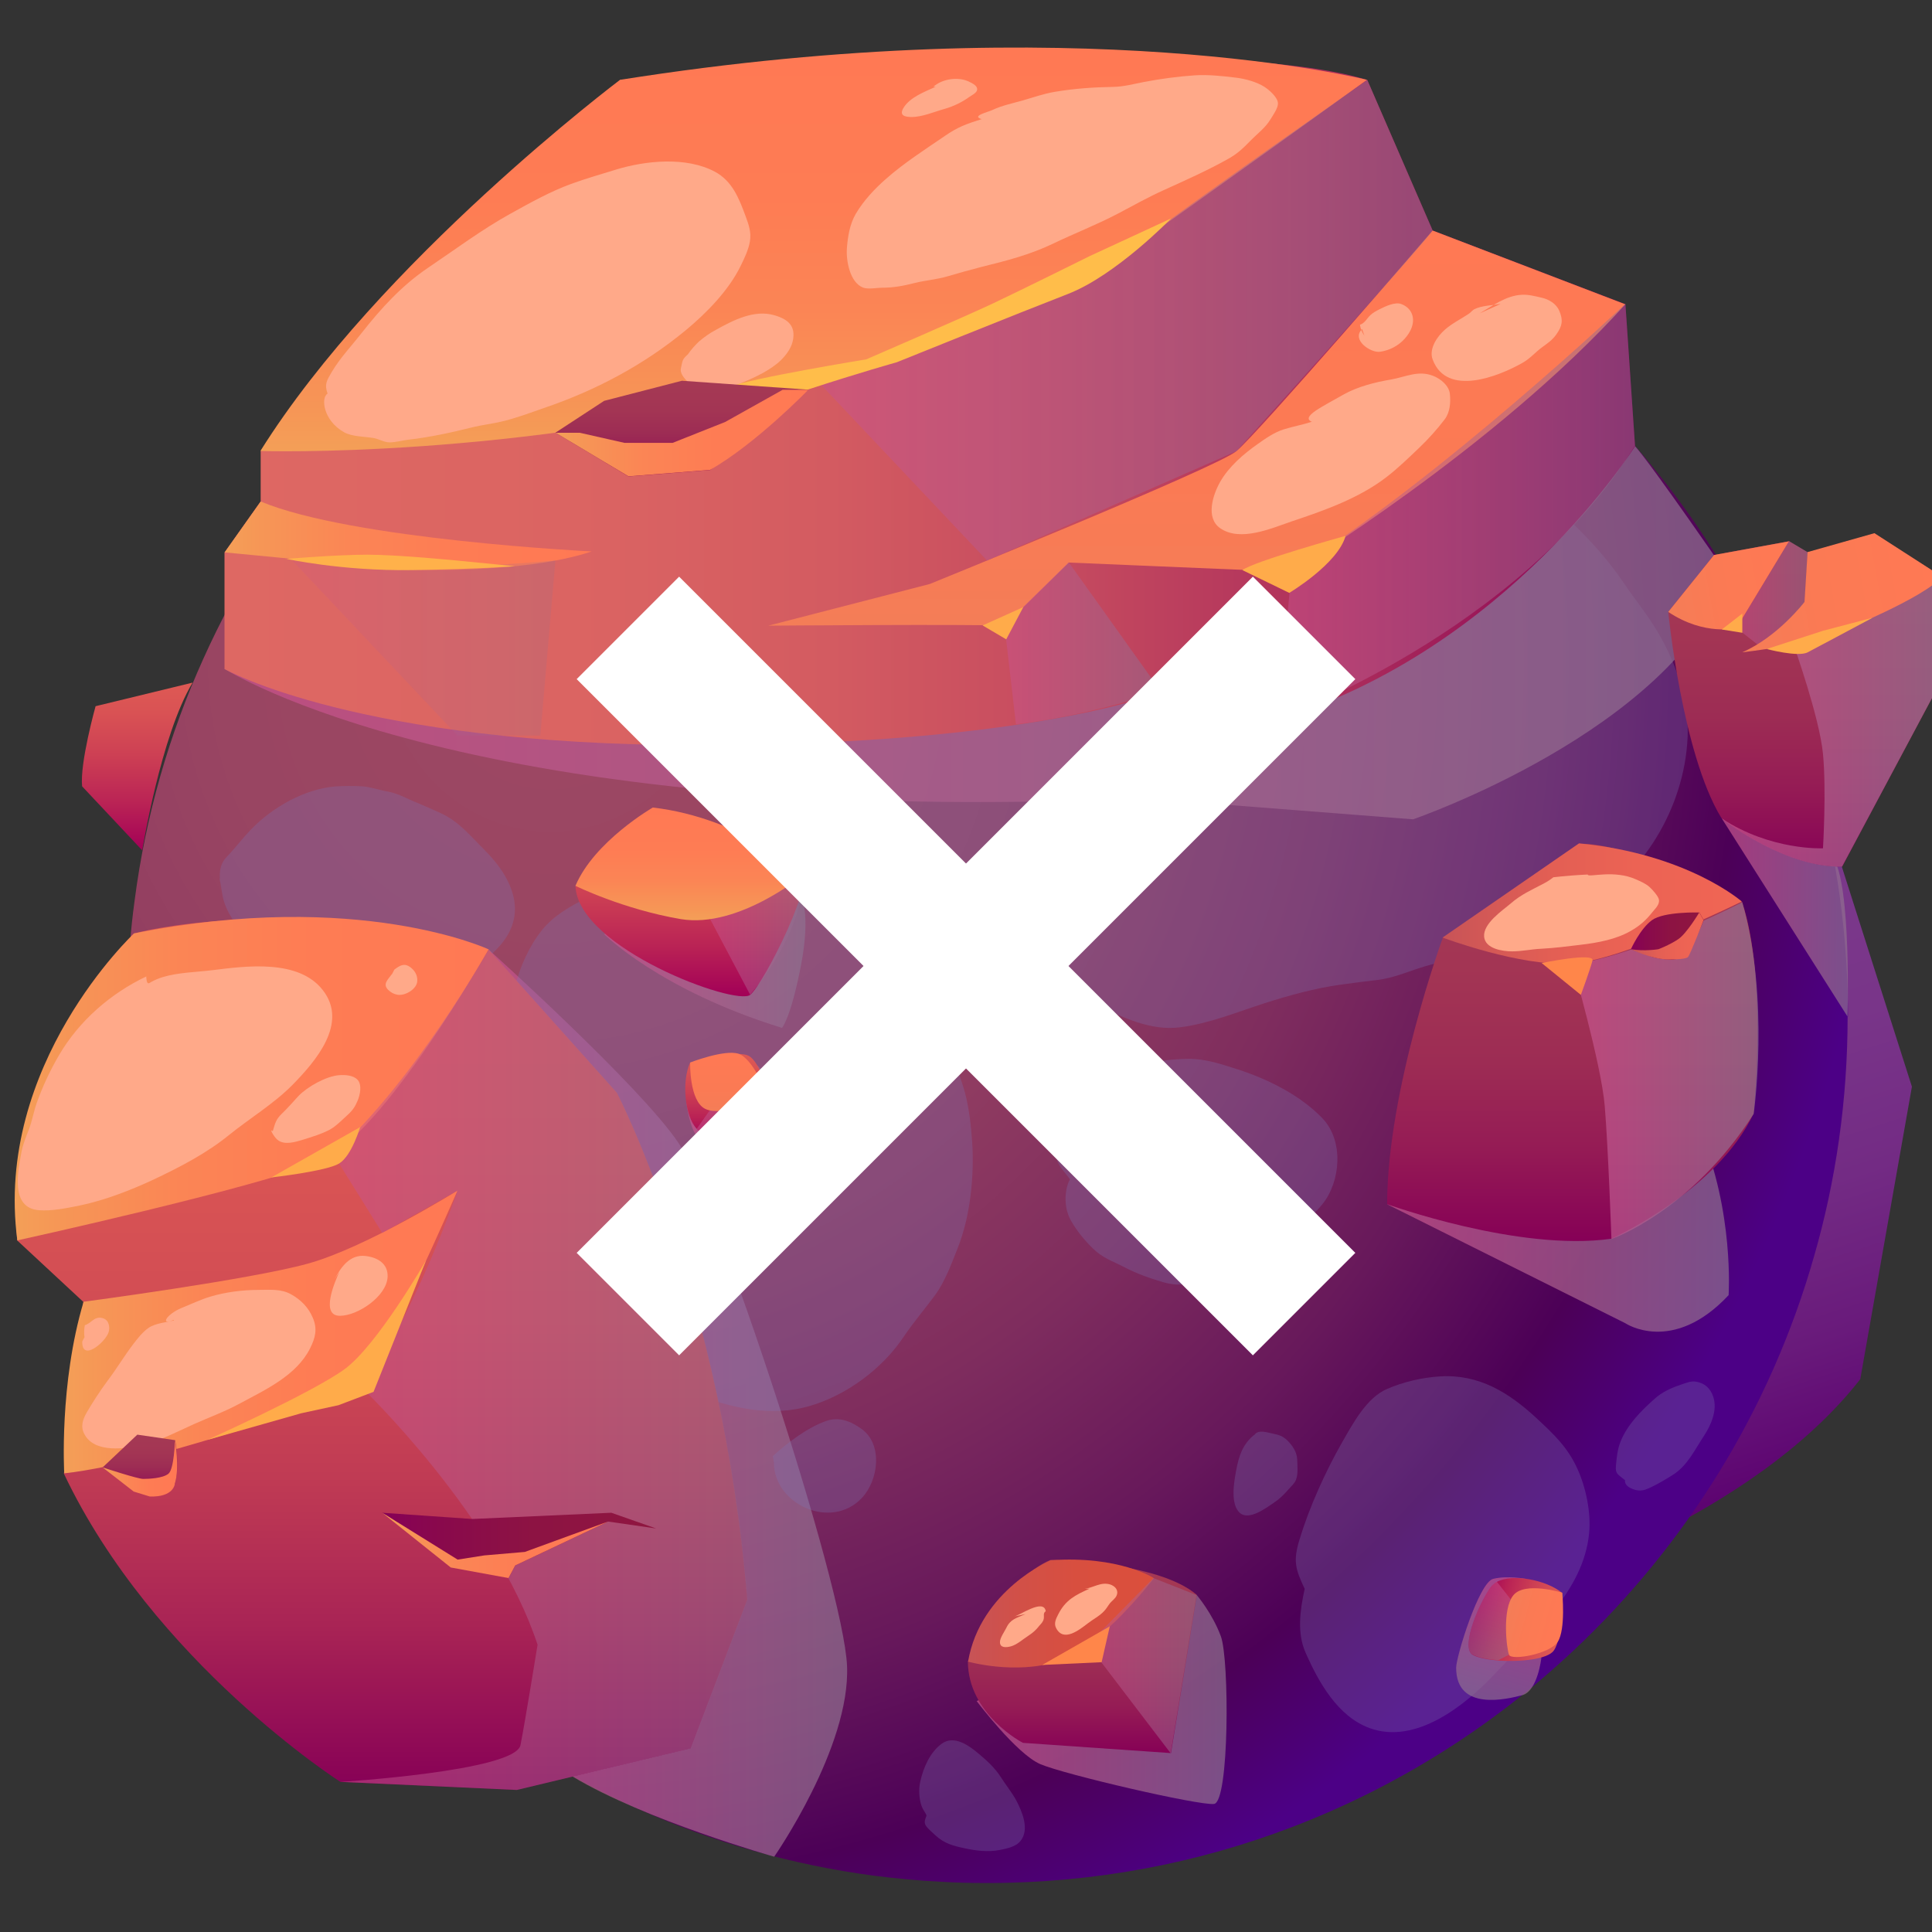 <svg width="40" height="40" viewBox="0 0 40 40" fill="none" xmlns="http://www.w3.org/2000/svg">
<rect x="0" y="0" width="40" height="40" fill="#333333" stroke="none"/>
<g clip-path="url(#clip0_414_21876)">
<path fill-rule="evenodd" clip-rule="evenodd" d="M26.209 32.523L31.701 32.841C31.701 32.841 36.248 31.463 38.515 28.554L39.584 22.498L37.82 16.961L28.244 23.127C28.244 23.127 26.07 30.523 26.209 32.523Z" fill="url(#paint0_linear_414_21876)"/>
<path fill-rule="evenodd" clip-rule="evenodd" d="M38.253 21.046C38.253 22.769 38.012 24.439 37.557 26.015C36.654 29.185 34.905 31.991 32.57 34.18C30.9 35.748 28.929 36.994 26.759 37.824C24.792 38.578 22.663 38.986 20.433 38.986C20.117 38.986 19.798 38.979 19.485 38.96C19.019 38.937 18.556 38.892 18.101 38.835C14.66 38.381 11.535 36.941 9 34.798C8.048 33.999 7.183 33.097 6.42 32.112C5.841 31.374 5.318 30.59 4.859 29.761C4.75 29.564 4.645 29.363 4.539 29.162C4.539 29.155 4.539 29.151 4.532 29.143C4.423 28.927 4.321 28.712 4.223 28.492H4.22C3.911 27.806 3.64 27.098 3.422 26.371C3.257 25.848 3.118 25.311 3.005 24.765C3.005 24.765 3.005 24.754 3.005 24.75C2.926 24.367 2.858 23.981 2.806 23.591C2.685 22.758 2.625 21.91 2.625 21.046C2.625 20.55 2.644 20.054 2.689 19.569C2.712 19.258 2.745 18.952 2.787 18.645C3.016 16.88 3.505 15.198 4.212 13.634C4.558 12.865 4.957 12.127 5.404 11.418C6.149 10.237 7.029 9.154 8.022 8.18C11.23 5.037 15.612 3.102 20.441 3.102C20.629 3.102 20.817 3.105 21.001 3.109C21.2 3.117 21.4 3.124 21.599 3.139C22.622 3.208 23.622 3.359 24.589 3.594C25.153 3.73 25.706 3.889 26.248 4.079C26.616 4.204 26.977 4.344 27.335 4.495C27.602 4.609 27.861 4.726 28.121 4.851C28.166 4.874 28.211 4.893 28.256 4.916C29.986 5.768 31.554 6.889 32.916 8.233C33.111 8.423 33.3 8.62 33.487 8.82C33.612 8.957 33.736 9.097 33.856 9.237C34.063 9.472 34.262 9.718 34.458 9.964C35.169 10.873 35.793 11.85 36.316 12.888C36.929 14.092 37.41 15.376 37.737 16.721C38.08 18.107 38.26 19.554 38.26 21.046H38.253Z" fill="url(#paint1_radial_414_21876)"/>
<path style="mix-blend-mode:multiply" opacity="0.71" fill-rule="evenodd" clip-rule="evenodd" d="M10.113 19.656C10.113 19.656 13.265 22.493 14.047 23.663C14.829 24.834 17.466 32.81 17.537 34.491C17.609 36.173 16.029 38.441 16.029 38.441C16.029 38.441 13.355 37.684 11.858 36.783L12.761 30.515L10.109 19.66L10.113 19.656Z" fill="url(#paint2_linear_414_21876)"/>
<path style="mix-blend-mode:multiply" opacity="0.71" fill-rule="evenodd" clip-rule="evenodd" d="M28.719 24.933L33.649 27.395C33.649 27.395 34.627 28.057 35.789 26.815C35.789 26.815 35.906 25.084 35.195 23.414L28.723 24.933H28.719Z" fill="url(#paint3_linear_414_21876)"/>
<g style="mix-blend-mode:multiply" opacity="0.3">
<path fill-rule="evenodd" clip-rule="evenodd" d="M10.631 20.592C10.229 22.319 10.485 24.129 11.105 25.773C11.241 26.129 11.384 26.583 11.602 26.905C11.775 27.159 12.068 27.307 12.305 27.488C12.617 27.727 12.903 28.003 13.211 28.25C13.561 28.53 13.915 28.7 14.336 28.852C15.137 29.14 15.942 29.356 16.788 29.102C17.54 28.878 18.27 28.333 18.706 27.682C18.909 27.379 19.142 27.11 19.357 26.818C19.567 26.53 19.699 26.167 19.831 25.833C20.09 25.178 20.173 24.349 20.128 23.648C20.105 23.315 20.068 22.974 19.985 22.648C19.898 22.307 19.744 21.993 19.68 21.645C19.575 21.076 19.323 20.573 19.097 20.043C18.537 18.724 17.081 17.937 15.739 17.74C15.107 17.649 14.483 17.793 13.866 17.891C13.211 17.994 12.734 18.3 12.155 18.588C11.812 18.759 11.474 18.948 11.229 19.247C10.65 19.959 10.568 20.959 10.635 20.599L10.631 20.592Z" fill="#7D72B3"/>
<path fill-rule="evenodd" clip-rule="evenodd" d="M16.004 30.143C16.305 29.87 16.718 29.555 17.106 29.419C17.373 29.325 17.621 29.427 17.839 29.586C18.279 29.9 18.193 30.639 17.847 31.01C17.211 31.692 16.019 31.146 16.023 30.279L16 30.146L16.004 30.143Z" fill="#7D72B3"/>
<path fill-rule="evenodd" clip-rule="evenodd" d="M22.154 24.418C21.981 24.179 21.857 24.1 21.868 23.861C21.875 23.683 22.075 23.342 22.169 23.168C22.451 22.653 22.898 22.282 23.448 22.108C23.835 21.983 24.2 21.926 24.606 21.922C24.971 21.922 25.272 22.028 25.618 22.138C26.242 22.338 26.93 22.676 27.389 23.164C27.822 23.626 27.758 24.459 27.381 24.929C27.092 25.289 26.671 25.509 26.291 25.755C25.873 26.024 25.415 26.368 24.929 26.505C24.617 26.592 24.392 26.637 24.083 26.546C23.786 26.459 23.541 26.372 23.271 26.232C23.023 26.103 22.834 26.05 22.628 25.849C22.447 25.671 22.3 25.493 22.172 25.27C21.996 24.956 22.06 24.573 22.154 24.414V24.418Z" fill="#7D72B3"/>
<path fill-rule="evenodd" clip-rule="evenodd" d="M20.793 21.169C20.721 21.404 20.563 21.874 20.981 21.847C21.172 21.836 21.455 21.673 21.556 21.555C21.974 21.067 20.977 20.737 20.89 21.169H20.796H20.793Z" fill="#7D72B3"/>
<path fill-rule="evenodd" clip-rule="evenodd" d="M27.015 32.901C26.816 32.481 26.77 32.318 26.906 31.871C27.109 31.201 27.444 30.462 27.793 29.852C28.015 29.466 28.294 28.94 28.715 28.758C29.053 28.61 29.448 28.519 29.817 28.497C30.618 28.447 31.238 28.83 31.81 29.36C32.164 29.689 32.457 29.962 32.66 30.413C32.837 30.803 32.942 31.318 32.901 31.742C32.784 32.958 31.731 33.821 30.953 34.651C30.34 35.306 29.313 36.128 28.358 35.779C27.695 35.537 27.301 34.829 27.03 34.215C26.849 33.806 26.917 33.333 27.011 32.901H27.015Z" fill="#7D72B3"/>
<path fill-rule="evenodd" clip-rule="evenodd" d="M25.962 29.711C25.729 29.904 25.65 30.139 25.594 30.442C25.552 30.662 25.462 31.15 25.676 31.328C25.864 31.483 26.21 31.222 26.357 31.124C26.485 31.04 26.579 30.95 26.68 30.832C26.733 30.771 26.801 30.715 26.831 30.639C26.88 30.518 26.861 30.347 26.857 30.218C26.85 30.059 26.759 29.927 26.651 29.821C26.556 29.73 26.477 29.707 26.35 29.681C26.21 29.65 26.041 29.594 25.966 29.715L25.962 29.711Z" fill="#7D72B3"/>
<path fill-rule="evenodd" clip-rule="evenodd" d="M19.177 37.606C19.151 37.678 19.129 37.719 19.163 37.788C19.2 37.856 19.32 37.954 19.369 38C19.55 38.17 19.745 38.219 19.982 38.269C20.215 38.318 20.456 38.348 20.693 38.303C20.844 38.272 21.035 38.238 21.133 38.109C21.317 37.871 21.163 37.511 21.043 37.28C20.949 37.106 20.817 36.947 20.712 36.78C20.595 36.602 20.434 36.451 20.268 36.314C20.069 36.144 19.757 35.913 19.497 36.102C19.253 36.28 19.117 36.598 19.053 36.886C19.016 37.045 19.027 37.235 19.08 37.39C19.121 37.5 19.2 37.575 19.177 37.606Z" fill="#7D72B3"/>
<path fill-rule="evenodd" clip-rule="evenodd" d="M33.636 30.639C33.493 30.521 33.441 30.514 33.456 30.351C33.471 30.18 33.486 30.014 33.55 29.851C33.689 29.499 33.978 29.207 34.257 28.961C34.415 28.817 34.606 28.733 34.81 28.665C34.915 28.631 34.998 28.59 35.107 28.605C35.291 28.631 35.415 28.745 35.471 28.919C35.562 29.196 35.426 29.502 35.28 29.726C35.088 30.014 34.941 30.339 34.64 30.532C34.501 30.62 34.355 30.707 34.208 30.779C34.117 30.824 34.02 30.87 33.918 30.858C33.847 30.851 33.625 30.79 33.644 30.642L33.636 30.639Z" fill="#7D72B3"/>
<path fill-rule="evenodd" clip-rule="evenodd" d="M4.547 18.199C4.584 18.358 4.592 18.521 4.641 18.676C4.746 18.994 4.972 19.267 5.205 19.494C5.649 19.93 6.281 20.111 6.875 20.233C7.183 20.297 7.514 20.35 7.83 20.354C8.086 20.354 8.357 20.411 8.612 20.392C9.041 20.358 9.447 20.236 9.812 20.017C10.354 19.691 10.801 19.187 10.621 18.525C10.523 18.161 10.282 17.847 10.023 17.589C9.737 17.305 9.508 17.014 9.132 16.839C8.966 16.764 8.801 16.688 8.635 16.62C8.432 16.54 8.244 16.426 8.03 16.389C7.853 16.358 7.668 16.29 7.488 16.279C7.311 16.271 7.123 16.271 6.946 16.282C6.303 16.335 5.641 16.714 5.198 17.172C5.021 17.354 4.87 17.559 4.694 17.741C4.532 17.907 4.551 18.108 4.551 18.195L4.547 18.199Z" fill="#7D72B3"/>
<path fill-rule="evenodd" clip-rule="evenodd" d="M17.745 13.69C17.568 13.97 17.501 14.035 17.474 14.36C17.44 14.777 17.471 15.171 17.572 15.576C17.805 16.504 18.527 17.25 19.144 17.951C20.156 19.098 21.295 20.143 22.687 20.799C23.236 21.056 23.815 21.352 24.44 21.268C25.045 21.189 25.598 20.958 26.177 20.772C26.685 20.609 27.23 20.458 27.757 20.386C28.005 20.352 28.253 20.318 28.501 20.291C28.863 20.25 29.167 20.106 29.513 20.003C30.01 19.856 30.529 19.769 31.025 19.606C31.254 19.534 31.469 19.439 31.679 19.329C32.025 19.148 32.394 19.041 32.736 18.852C34.008 18.148 34.873 16.735 34.94 15.265C34.974 14.516 34.703 13.732 34.327 13.095C34.117 12.736 33.846 12.41 33.613 12.061C33.308 11.614 32.951 11.209 32.559 10.834C31.837 10.137 31.025 9.691 30.073 9.395C29.551 9.232 29.069 9.164 28.516 9.164C27.678 9.164 26.82 9.281 25.997 9.452C25.173 9.619 24.338 9.797 23.526 10.028C22.672 10.27 21.811 10.637 21.01 11.016C20.182 11.406 19.46 11.921 18.93 12.679C18.809 12.849 18.674 13.012 18.561 13.182C18.471 13.319 18.422 13.425 18.294 13.52C18.057 13.697 17.835 13.739 17.745 13.686V13.69Z" fill="#7D72B3"/>
</g>
<path style="mix-blend-mode:multiply" opacity="0.71" fill-rule="evenodd" clip-rule="evenodd" d="M35.648 16.945L38.251 21.047C38.251 21.047 38.334 18.305 37.95 17.752C37.566 17.199 35.648 16.945 35.648 16.945Z" fill="url(#paint4_linear_414_21876)"/>
<path style="mix-blend-mode:multiply" opacity="0.71" fill-rule="evenodd" clip-rule="evenodd" d="M4.648 13.846C4.648 13.846 9.737 17.152 23.653 16.527L29.256 16.963C29.256 16.963 34.582 15.137 35.789 11.933C35.789 11.933 34.217 9.649 33.849 9.233C33.48 8.816 26.928 10.24 26.928 10.24L4.648 13.846Z" fill="url(#paint5_linear_414_21876)"/>
<path fill-rule="evenodd" clip-rule="evenodd" d="M5.397 10.382V9.341C5.397 9.341 8.21 5.678 12.844 1.656C12.844 1.656 24.886 0.584 28.309 1.656L29.663 4.773L33.653 6.299L33.852 9.238C33.852 9.238 31.231 13.435 26.454 14.9L24.04 14.325C24.04 14.325 21.396 15.427 14.412 15.427C7.428 15.427 4.648 13.851 4.648 13.851V11.439L5.397 10.382Z" fill="url(#paint6_linear_414_21876)"/>
<path fill-rule="evenodd" clip-rule="evenodd" d="M15.472 33.12L14.302 36.196L10.695 37.059L7.047 36.892C7.047 36.892 3.177 34.419 1.323 30.511L1.725 26.954L0.356 25.682C0.356 25.682 0.025 22.36 2.771 19.327C2.771 19.327 5.798 18.479 10.112 19.656L12.771 22.626C12.771 22.626 14.949 26.807 15.472 33.12Z" fill="url(#paint7_linear_414_21876)"/>
<path style="mix-blend-mode:multiply" opacity="0.71" fill-rule="evenodd" clip-rule="evenodd" d="M20.219 35.216C20.219 35.216 21.039 36.307 21.535 36.523C22.035 36.739 24.815 37.383 25.134 37.349C25.454 37.315 25.454 34.357 25.277 33.879C25.101 33.402 24.777 33.023 24.777 33.023L20.219 35.22V35.216Z" fill="url(#paint8_linear_414_21876)"/>
<path fill-rule="evenodd" clip-rule="evenodd" d="M40.308 12.967L40.169 14.137L38.142 17.94C37.006 17.97 35.795 17.057 35.652 16.944C35.652 16.94 35.641 16.936 35.637 16.932C34.825 15.599 34.539 12.668 34.539 12.668L35.487 11.49L37.04 11.206L37.431 11.437L38.808 11.047L39.887 11.74L40.207 11.948L40.308 12.967Z" fill="url(#paint9_linear_414_21876)"/>
<path fill-rule="evenodd" clip-rule="evenodd" d="M36.064 18.674C36.064 18.674 33.8 17.428 32.694 17.47L29.87 19.42C29.87 19.42 28.723 22.556 28.719 24.931C28.719 24.931 31.442 25.919 33.36 25.647C33.36 25.647 35.549 24.666 36.305 23.056C36.305 23.056 36.602 20.291 36.068 18.674H36.064Z" fill="url(#paint10_linear_414_21876)"/>
<path fill-rule="evenodd" clip-rule="evenodd" d="M5.394 9.337C5.394 9.337 10.63 9.511 16.403 8.019C16.403 8.019 22.247 5.955 23.387 5.163C24.526 4.372 28.302 1.653 28.302 1.653C28.302 1.653 22.315 0.149 12.837 1.653C12.837 1.653 7.854 5.402 5.391 9.337H5.394Z" fill="url(#paint11_linear_414_21876)"/>
<path fill-rule="evenodd" clip-rule="evenodd" d="M29.66 4.773C29.66 4.773 26.027 8.993 25.598 9.341C25.169 9.689 19.25 12.091 19.25 12.091L15.906 12.954C15.906 12.954 20.088 12.92 20.799 12.954L22.131 11.647L26.738 11.841C26.738 11.841 30.965 9.273 33.651 6.3L29.66 4.773Z" fill="url(#paint12_linear_414_21876)"/>
<path fill-rule="evenodd" clip-rule="evenodd" d="M4.648 11.436L8.353 11.792C8.353 11.792 10.824 11.898 12.249 11.417C12.249 11.417 7.289 11.174 5.397 10.383L4.648 11.44V11.436Z" fill="url(#paint13_linear_414_21876)"/>
<path fill-rule="evenodd" clip-rule="evenodd" d="M29.867 19.411C29.867 19.411 31.484 20.021 32.549 19.949C33.613 19.877 36.062 18.665 36.062 18.665C36.062 18.665 34.941 17.677 32.692 17.461L29.867 19.411Z" fill="url(#paint14_linear_414_21876)"/>
<path fill-rule="evenodd" clip-rule="evenodd" d="M0.359 25.681C0.359 25.681 5.252 24.605 6.595 24.06C7.938 23.515 10.115 19.655 10.115 19.655C10.115 19.655 7.426 18.398 2.774 19.326C2.774 19.326 -0.126 22.041 0.359 25.681Z" fill="url(#paint15_linear_414_21876)"/>
<path fill-rule="evenodd" clip-rule="evenodd" d="M1.732 26.951C1.732 26.951 5.159 26.497 6.37 26.163C7.581 25.83 9.473 24.648 9.473 24.648C9.473 24.648 8.021 27.977 7.498 28.727C7.498 28.727 3.425 30.273 1.33 30.504C1.33 30.504 1.221 28.652 1.732 26.947V26.951Z" fill="url(#paint16_linear_414_21876)"/>
<path fill-rule="evenodd" clip-rule="evenodd" d="M20.039 34.395C20.039 34.395 20.821 32.668 21.75 32.297C21.75 32.297 23.958 32.316 24.778 33.02L24.244 36.296L21.179 36.084C21.179 36.084 20.039 35.497 20.039 34.395Z" fill="url(#paint17_linear_414_21876)"/>
<path fill-rule="evenodd" clip-rule="evenodd" d="M20.039 34.401C20.039 34.401 21.002 34.677 21.893 34.401C22.785 34.124 23.89 32.674 23.89 32.674C23.89 32.674 23.18 32.204 21.754 32.303C21.754 32.303 20.295 32.92 20.043 34.401H20.039Z" fill="url(#paint18_linear_414_21876)"/>
<path style="mix-blend-mode:multiply" opacity="0.5" fill-rule="evenodd" clip-rule="evenodd" d="M15.477 33.12L14.307 36.196L10.701 37.059L7.053 36.892C7.053 36.892 10.667 36.669 10.776 36.131C10.881 35.593 11.13 34.052 11.13 34.052C10.242 31.363 7.496 28.735 7.496 28.735C8.644 27.106 9.471 24.652 9.471 24.652L7.914 25.527L6.898 23.894C8.583 22.383 10.118 19.656 10.118 19.656L12.777 22.625C12.777 22.625 14.954 26.807 15.477 33.12Z" fill="url(#paint19_linear_414_21876)"/>
<path style="mix-blend-mode:multiply" opacity="0.5" fill-rule="evenodd" clip-rule="evenodd" d="M22.523 34.05L24.238 36.3L24.773 33.024L23.881 32.672L22.523 34.05Z" fill="url(#paint20_linear_414_21876)"/>
<path style="mix-blend-mode:multiply" opacity="0.71" fill-rule="evenodd" clip-rule="evenodd" d="M32.555 19.96C32.555 19.96 33.153 22.035 33.224 22.895C33.296 23.755 33.363 25.652 33.363 25.652C33.363 25.652 35.007 25.092 36.308 23.062C36.308 23.062 36.65 20.698 36.071 18.68C36.071 18.68 33.92 19.789 32.558 19.964L32.555 19.96Z" fill="url(#paint21_linear_414_21876)"/>
<path style="mix-blend-mode:multiply" opacity="0.5" fill-rule="evenodd" clip-rule="evenodd" d="M35.953 13.002L36.386 13.343C36.386 13.343 37.333 12.957 37.364 12.464C37.394 11.972 37.427 11.434 37.427 11.434L37.04 11.203L35.953 13.002Z" fill="url(#paint22_linear_414_21876)"/>
<path style="mix-blend-mode:multiply" opacity="0.71" fill-rule="evenodd" clip-rule="evenodd" d="M40.304 12.969L40.165 14.14L38.138 17.942C37.002 17.972 35.791 17.06 35.648 16.946C36.668 17.616 37.743 17.563 37.743 17.563C37.743 17.563 37.815 16.363 37.743 15.609C37.672 14.855 37.134 13.348 37.134 13.348L39.883 11.742L40.203 11.95L40.304 12.969Z" fill="url(#paint23_linear_414_21876)"/>
<path fill-rule="evenodd" clip-rule="evenodd" d="M37.04 11.203L35.953 13.002C35.953 13.002 35.299 13.176 34.539 12.669L35.487 11.491L37.044 11.207L37.04 11.203Z" fill="url(#paint24_linear_414_21876)"/>
<path fill-rule="evenodd" clip-rule="evenodd" d="M37.424 11.433L37.36 12.463C37.36 12.463 36.804 13.19 36.07 13.505C36.07 13.505 37.481 13.349 38.135 13.062C38.135 13.062 39.831 12.38 40.207 11.94L38.808 11.039L37.428 11.429L37.424 11.433Z" fill="url(#paint25_linear_414_21876)"/>
<path style="mix-blend-mode:multiply" opacity="0.5" fill-rule="evenodd" clip-rule="evenodd" d="M16.852 7.811L20.436 11.606L25.6 9.341C25.6 9.341 29.376 5.171 29.661 4.773L28.308 1.656C28.308 1.656 24.603 4.235 23.392 5.167C22.181 6.099 16.855 7.807 16.855 7.807L16.852 7.811Z" fill="url(#paint26_linear_414_21876)"/>
<path style="mix-blend-mode:multiply" opacity="0.5" fill-rule="evenodd" clip-rule="evenodd" d="M22.128 11.644L24.035 14.315C24.035 14.315 22.58 14.807 21.034 14.996L20.797 12.947L22.128 11.641V11.644Z" fill="url(#paint27_linear_414_21876)"/>
<path style="mix-blend-mode:multiply" opacity="0.5" fill-rule="evenodd" clip-rule="evenodd" d="M26.739 11.834L26.453 14.89C26.453 14.89 31.459 13.084 33.851 9.228L33.652 6.289C33.652 6.289 29.834 9.906 26.739 11.83V11.834Z" fill="url(#paint28_linear_414_21876)"/>
<path style="mix-blend-mode:multiply" opacity="0.2" fill-rule="evenodd" clip-rule="evenodd" d="M6.019 11.57L9.472 15.229H11.187L11.499 11.604C11.499 11.604 7.625 11.968 6.016 11.57H6.019Z" fill="url(#paint29_linear_414_21876)"/>
<g style="mix-blend-mode:soft-light">
<path fill-rule="evenodd" clip-rule="evenodd" d="M6.784 8.156C6.713 7.955 6.762 7.883 6.871 7.698C7.044 7.406 7.277 7.164 7.484 6.898C7.886 6.387 8.319 5.91 8.864 5.543C9.425 5.164 9.978 4.751 10.572 4.422C10.978 4.198 11.388 3.967 11.824 3.808C12.133 3.694 12.448 3.607 12.761 3.509C13.374 3.323 14.209 3.24 14.799 3.554C15.16 3.747 15.299 4.103 15.435 4.471C15.502 4.653 15.559 4.808 15.525 5.005C15.495 5.175 15.408 5.357 15.333 5.508C15.085 6.016 14.626 6.482 14.197 6.838C13.321 7.561 12.324 8.088 11.252 8.451C10.967 8.55 10.677 8.66 10.384 8.728C10.192 8.773 9.996 8.796 9.805 8.841C9.361 8.951 8.909 9.053 8.454 9.103C8.33 9.118 8.191 9.159 8.067 9.159C7.954 9.159 7.845 9.088 7.736 9.069C7.552 9.038 7.292 9.042 7.127 8.951C6.69 8.709 6.638 8.228 6.784 8.148V8.156Z" fill="#FFA989"/>
<path fill-rule="evenodd" clip-rule="evenodd" d="M14.096 7.634C14.134 7.448 14.127 7.441 14.243 7.335C14.307 7.24 14.386 7.153 14.469 7.073C14.578 6.979 14.691 6.899 14.819 6.831C15.18 6.63 15.616 6.403 16.037 6.528C16.319 6.611 16.481 6.751 16.413 7.062C16.376 7.236 16.229 7.414 16.093 7.524C15.849 7.721 15.567 7.838 15.281 7.96C15.063 8.05 14.747 8.107 14.51 8.054C14.296 8.005 14.066 7.77 14.096 7.634Z" fill="#FFA989"/>
<path fill-rule="evenodd" clip-rule="evenodd" d="M20.328 2.465C20.001 2.568 19.824 2.632 19.553 2.821C19.147 3.098 18.711 3.378 18.343 3.704C18.109 3.908 17.876 4.158 17.718 4.427C17.594 4.639 17.553 4.893 17.534 5.139C17.515 5.393 17.594 5.844 17.865 5.953C17.97 5.995 18.158 5.957 18.26 5.957C18.504 5.957 18.7 5.919 18.937 5.859C19.166 5.802 19.399 5.787 19.625 5.719C19.858 5.65 20.088 5.586 20.325 5.525C20.832 5.4 21.321 5.275 21.795 5.048C22.243 4.832 22.705 4.654 23.145 4.423C23.461 4.257 23.77 4.082 24.097 3.935C24.548 3.73 24.999 3.53 25.432 3.287C25.616 3.185 25.74 3.067 25.887 2.916C26.03 2.768 26.199 2.647 26.305 2.469C26.353 2.39 26.462 2.238 26.459 2.14C26.455 2.015 26.274 1.859 26.18 1.799C26.019 1.696 25.785 1.632 25.597 1.609C25.323 1.575 25.007 1.541 24.732 1.56C24.394 1.583 24.025 1.632 23.691 1.696C23.469 1.738 23.273 1.795 23.044 1.799C22.634 1.806 22.246 1.833 21.84 1.901C21.611 1.939 21.389 2.018 21.163 2.083C20.96 2.14 20.742 2.185 20.55 2.276C20.456 2.321 20.103 2.401 20.321 2.465H20.328Z" fill="#FFA989"/>
<path fill-rule="evenodd" clip-rule="evenodd" d="M19.374 1.795C19.156 1.897 18.833 2.011 18.701 2.242C18.615 2.393 18.735 2.42 18.867 2.423C19.1 2.423 19.34 2.314 19.562 2.253C19.735 2.204 19.916 2.117 20.063 2.011C20.13 1.961 20.27 1.908 20.221 1.806C20.194 1.746 20.051 1.681 19.991 1.662C19.769 1.594 19.495 1.647 19.325 1.795H19.374Z" fill="#FFA989"/>
<path fill-rule="evenodd" clip-rule="evenodd" d="M27.167 8.73C26.968 8.795 26.772 8.829 26.58 8.889C26.385 8.95 26.204 9.075 26.035 9.196C25.745 9.4 25.437 9.666 25.26 9.98C25.113 10.241 24.955 10.719 25.26 10.934C25.681 11.23 26.34 10.931 26.757 10.79C27.415 10.571 28.141 10.313 28.701 9.881C28.938 9.7 29.168 9.476 29.386 9.268C29.566 9.098 29.758 8.882 29.909 8.685C30.021 8.537 30.037 8.336 30.018 8.154C29.999 7.984 29.83 7.844 29.675 7.783C29.363 7.658 29.1 7.806 28.792 7.859C28.472 7.912 28.1 8.007 27.814 8.17C27.378 8.42 26.919 8.632 27.163 8.734L27.167 8.73Z" fill="#FFA989"/>
<path fill-rule="evenodd" clip-rule="evenodd" d="M28.253 6.957C28.201 6.885 28.167 6.806 28.156 6.723C28.253 6.696 28.306 6.586 28.37 6.526C28.426 6.473 28.498 6.435 28.566 6.401C28.678 6.344 28.885 6.245 29.013 6.295C29.258 6.389 29.318 6.632 29.19 6.863C29.062 7.094 28.825 7.249 28.569 7.283C28.381 7.31 27.971 7.037 28.201 6.813L28.25 6.957H28.253Z" fill="#FFA989"/>
<path fill-rule="evenodd" clip-rule="evenodd" d="M31.062 6.292C30.9 6.322 30.675 6.326 30.524 6.402C30.491 6.417 30.449 6.47 30.415 6.493C30.253 6.602 30.066 6.693 29.919 6.822C29.757 6.962 29.576 7.224 29.663 7.447C29.956 8.223 31.028 7.792 31.517 7.515C31.683 7.424 31.788 7.288 31.938 7.182C32.051 7.099 32.142 7.038 32.224 6.921C32.345 6.75 32.367 6.633 32.284 6.436C32.221 6.288 32.07 6.197 31.916 6.163C31.788 6.133 31.641 6.095 31.51 6.103C31.183 6.118 30.904 6.33 30.633 6.489L31.062 6.296V6.292Z" fill="#FFA989"/>
<path fill-rule="evenodd" clip-rule="evenodd" d="M3.032 20.215C2.295 20.564 1.64 21.132 1.223 21.844C1.038 22.162 0.884 22.488 0.76 22.836C0.696 23.018 0.666 23.207 0.598 23.385C0.538 23.541 0.474 23.688 0.444 23.855C0.376 24.234 0.2 25.006 0.805 25.056C1.076 25.078 1.396 25.01 1.659 24.957C2.182 24.847 2.727 24.635 3.208 24.408C3.743 24.154 4.288 23.87 4.747 23.495C5.183 23.143 5.668 22.855 6.063 22.454C6.533 21.973 7.218 21.185 6.684 20.5C6.18 19.852 5.096 20 4.393 20.087C4.062 20.128 3.69 20.132 3.366 20.231C3.291 20.253 3.201 20.291 3.133 20.329C3.084 20.356 3.039 20.412 3.028 20.223L3.032 20.215Z" fill="#FFA989"/>
<path fill-rule="evenodd" clip-rule="evenodd" d="M5.649 23.415C5.698 23.252 5.713 23.177 5.83 23.063C5.954 22.945 6.063 22.817 6.179 22.692C6.364 22.499 6.755 22.279 7.026 22.26C7.15 22.252 7.315 22.26 7.405 22.358C7.499 22.465 7.454 22.669 7.405 22.786C7.357 22.904 7.3 22.991 7.202 23.078C7.093 23.177 6.962 23.313 6.834 23.385C6.665 23.476 6.454 23.54 6.27 23.597C6.119 23.642 5.886 23.718 5.743 23.597C5.66 23.525 5.578 23.358 5.638 23.415H5.649Z" fill="#FFA989"/>
<path fill-rule="evenodd" clip-rule="evenodd" d="M3.604 27.338C3.446 27.376 3.216 27.395 3.073 27.494C2.949 27.581 2.848 27.713 2.757 27.831C2.569 28.077 2.411 28.346 2.223 28.592C2.073 28.796 1.926 29.02 1.798 29.239C1.712 29.391 1.663 29.531 1.746 29.69C1.956 30.095 2.603 29.997 2.953 29.914C3.329 29.823 3.668 29.641 4.021 29.482C4.337 29.342 4.668 29.221 4.973 29.054C5.499 28.77 6.139 28.478 6.421 27.914C6.53 27.694 6.575 27.516 6.477 27.285C6.387 27.069 6.229 26.91 6.026 26.797C5.815 26.679 5.582 26.706 5.349 26.706C5.025 26.706 4.668 26.751 4.352 26.846C4.153 26.906 3.946 27.005 3.75 27.084C3.453 27.209 3.299 27.452 3.596 27.327L3.604 27.338Z" fill="#FFA989"/>
<path fill-rule="evenodd" clip-rule="evenodd" d="M1.748 27.676C1.737 27.596 1.741 27.517 1.756 27.437C1.895 27.396 1.955 27.237 2.132 27.293C2.26 27.331 2.279 27.483 2.249 27.581C2.185 27.786 1.692 28.206 1.703 27.774L1.752 27.68L1.748 27.676Z" fill="#FFA989"/>
<path fill-rule="evenodd" clip-rule="evenodd" d="M32.871 18.106C32.634 18.117 32.397 18.136 32.16 18.163C32.096 18.216 32.029 18.257 31.957 18.295C31.713 18.424 31.491 18.519 31.28 18.704C31.107 18.852 30.705 19.117 30.727 19.393C30.75 19.647 31.115 19.697 31.31 19.697C31.51 19.697 31.709 19.651 31.908 19.643C32.183 19.628 32.458 19.594 32.732 19.56C33.082 19.518 33.458 19.45 33.766 19.272C33.951 19.166 34.078 19.053 34.21 18.886C34.27 18.81 34.364 18.731 34.346 18.625C34.334 18.553 34.203 18.409 34.15 18.363C34.075 18.295 33.969 18.25 33.875 18.208C33.424 18.003 32.905 18.166 32.875 18.113L32.871 18.106Z" fill="#FFA989"/>
<path fill-rule="evenodd" clip-rule="evenodd" d="M21.23 33.419C21.038 33.503 20.918 33.525 20.835 33.703C20.805 33.768 20.7 33.912 20.703 33.999C20.703 34.12 20.827 34.112 20.929 34.086C21.057 34.052 21.188 33.931 21.297 33.862C21.388 33.802 21.452 33.745 21.519 33.658C21.561 33.609 21.595 33.582 21.61 33.514C21.621 33.453 21.591 33.397 21.651 33.359C21.61 33.082 21.091 33.461 20.993 33.468L21.23 33.419Z" fill="#FFA989"/>
<path fill-rule="evenodd" clip-rule="evenodd" d="M22.557 32.892C22.26 33.025 22.06 33.127 21.91 33.422C21.861 33.517 21.816 33.612 21.865 33.706C22.019 34.01 22.35 33.741 22.519 33.612C22.636 33.521 22.764 33.46 22.865 33.35C22.91 33.301 22.94 33.245 22.982 33.191C23.019 33.146 23.095 33.093 23.117 33.036C23.166 32.923 23.087 32.839 22.986 32.805C22.79 32.745 22.643 32.873 22.459 32.892H22.553H22.557Z" fill="#FFA989"/>
<path fill-rule="evenodd" clip-rule="evenodd" d="M7.024 26.337C6.938 26.526 6.622 27.246 7.039 27.242C7.404 27.242 8.006 26.841 8.025 26.436C8.036 26.163 7.821 26.034 7.569 26.004C7.25 25.966 7.065 26.223 6.926 26.485L7.02 26.341L7.024 26.337Z" fill="#FFA989"/>
<path fill-rule="evenodd" clip-rule="evenodd" d="M8.116 20.165C8.034 20.278 7.917 20.373 8.034 20.491C8.09 20.547 8.15 20.581 8.233 20.596C8.395 20.619 8.632 20.475 8.639 20.312C8.647 20.191 8.586 20.093 8.496 20.025C8.365 19.93 8.278 19.991 8.165 20.074L8.116 20.169V20.165Z" fill="#FFA989"/>
</g>
<path fill-rule="evenodd" clip-rule="evenodd" d="M12.508 8.856C12.508 8.856 14.629 8.197 15.099 8.012C15.566 7.826 17.935 7.44 17.935 7.44C17.935 7.44 19.966 6.561 20.538 6.292C21.109 6.023 22.557 5.304 22.557 5.304L24.246 4.523C24.246 4.523 23.106 5.701 22.106 6.088C21.109 6.474 18.567 7.5 18.567 7.5C18.567 7.5 17.807 7.712 16.739 8.061C15.671 8.409 12.512 8.852 12.512 8.852L12.508 8.856Z" fill="#FFBD4A"/>
<path fill-rule="evenodd" clip-rule="evenodd" d="M25.719 11.802L26.693 12.275C26.693 12.275 27.701 11.673 27.859 11.094C27.859 11.094 25.948 11.624 25.719 11.806V11.802Z" fill="#FFAB4A"/>
<path fill-rule="evenodd" clip-rule="evenodd" d="M20.344 12.949L20.833 13.237L21.186 12.57L20.344 12.949Z" fill="#FFAB4A"/>
<path style="mix-blend-mode:multiply" opacity="0.71" fill-rule="evenodd" clip-rule="evenodd" d="M12.508 19.341C12.508 19.341 13.659 20.5 16.19 21.281C16.19 21.281 16.367 21.095 16.581 20C16.795 18.906 16.581 18.523 16.581 18.523C16.581 18.523 13.474 18.917 12.508 19.341Z" fill="url(#paint30_linear_414_21876)"/>
<path style="mix-blend-mode:multiply" opacity="0.71" fill-rule="evenodd" clip-rule="evenodd" d="M14.211 22.812C14.211 22.812 14.245 23.199 14.388 23.468C14.531 23.733 16.129 24.134 16.34 24.047C16.731 23.88 16.287 22.922 16.122 22.634C15.956 22.347 15.685 22.062 15.685 22.062L14.215 22.812H14.211Z" fill="url(#paint31_linear_414_21876)"/>
<path fill-rule="evenodd" clip-rule="evenodd" d="M4.289 29.813C4.289 29.813 6.452 28.84 7.129 28.351C7.806 27.862 8.821 26.094 8.821 26.094L7.734 28.817L7.008 29.093L6.237 29.26L4.289 29.813Z" fill="#FFAB4A"/>
<path fill-rule="evenodd" clip-rule="evenodd" d="M5.617 24.378L7.456 23.336C7.456 23.336 7.283 23.93 7.02 24.09C6.757 24.249 5.617 24.378 5.617 24.378Z" fill="#FFAB4A"/>
<path fill-rule="evenodd" clip-rule="evenodd" d="M31.914 19.935L32.73 20.598C32.73 20.598 32.929 20.056 32.971 19.886C33.012 19.712 31.918 19.939 31.918 19.939L31.914 19.935Z" fill="#FF864A"/>
<path fill-rule="evenodd" clip-rule="evenodd" d="M36.578 13.437L37.748 13.058L38.771 12.789C38.771 12.789 37.627 13.399 37.428 13.505C37.229 13.611 36.578 13.437 36.578 13.437Z" fill="#FFAB4A"/>
<path fill-rule="evenodd" clip-rule="evenodd" d="M35.648 13.033L36.073 12.703V13.101L35.648 13.033Z" fill="#FFAB4A"/>
<path fill-rule="evenodd" clip-rule="evenodd" d="M21.578 34.471L22.977 33.672L22.808 34.414L21.578 34.471Z" fill="#FF864A"/>
<path fill-rule="evenodd" clip-rule="evenodd" d="M5.914 11.572C5.914 11.572 6.978 11.484 7.606 11.484C8.235 11.484 9.468 11.606 9.468 11.606L10.664 11.723C10.664 11.723 9.98 11.78 8.528 11.803C7.08 11.825 5.914 11.568 5.914 11.568V11.572Z" fill="#FFB14A"/>
<path fill-rule="evenodd" clip-rule="evenodd" d="M11.914 18.339C11.914 18.339 13.008 17.116 13.482 16.942C13.956 16.768 16.186 17.79 16.578 17.938C16.969 18.086 15.822 20.358 15.532 20.597C15.239 20.835 11.963 19.631 11.914 18.343V18.339Z" fill="url(#paint32_linear_414_21876)"/>
<path fill-rule="evenodd" clip-rule="evenodd" d="M16.005 23.462C15.903 23.753 14.906 23.602 14.549 23.462L14.523 23.447L14.447 23.393C14.447 23.393 14.432 23.382 14.429 23.375C14.173 23.11 14.113 22.386 14.286 22.004C14.286 22.004 15.155 21.735 15.474 21.848C15.681 21.92 15.888 22.458 15.978 22.905C16.023 23.147 16.038 23.363 16.005 23.462Z" fill="url(#paint33_linear_414_21876)"/>
<path style="mix-blend-mode:multiply" opacity="0.5" fill-rule="evenodd" clip-rule="evenodd" d="M14.703 19.029L15.53 20.593C15.53 20.593 16.591 19.431 16.659 18.094L14.703 19.029Z" fill="url(#paint34_linear_414_21876)"/>
<path fill-rule="evenodd" clip-rule="evenodd" d="M3.987 14.133L1.979 14.621C1.979 14.621 1.651 15.792 1.7 16.28L2.945 17.606C2.945 17.606 3.329 15.227 3.987 14.133Z" fill="url(#paint35_linear_414_21876)"/>
<path fill-rule="evenodd" clip-rule="evenodd" d="M11.914 18.34C11.914 18.34 12.896 18.825 14.095 19.029C15.299 19.23 16.657 18.094 16.657 18.094C16.657 18.094 15.37 16.935 13.516 16.719C13.516 16.719 12.305 17.416 11.914 18.34Z" fill="url(#paint36_linear_414_21876)"/>
<path style="mix-blend-mode:multiply" opacity="0.5" fill-rule="evenodd" clip-rule="evenodd" d="M16.002 23.457C15.9 23.749 14.903 23.597 14.546 23.457L14.52 23.442L14.444 23.389L14.422 23.374L14.693 22.991L15.806 22.719L15.971 22.901C16.017 23.143 16.032 23.359 15.998 23.457H16.002Z" fill="url(#paint37_linear_414_21876)"/>
<path fill-rule="evenodd" clip-rule="evenodd" d="M14.289 21.998C14.289 21.998 14.267 22.801 14.605 22.96C14.944 23.119 15.715 22.797 15.816 22.722C15.918 22.646 15.579 21.911 15.29 21.817C15 21.722 14.289 21.998 14.289 21.998Z" fill="url(#paint38_linear_414_21876)"/>
<path style="mix-blend-mode:multiply" opacity="0.71" fill-rule="evenodd" clip-rule="evenodd" d="M31.589 32.688C31.589 32.688 31.209 32.616 30.916 32.688C30.622 32.756 30.148 34.298 30.148 34.529C30.148 35.438 31.198 35.18 31.517 35.097C31.837 35.014 31.912 34.324 31.912 34.324L31.589 32.696V32.688Z" fill="url(#paint39_linear_414_21876)"/>
<path fill-rule="evenodd" clip-rule="evenodd" d="M30.485 34.26C30.233 34.082 30.643 33.157 30.873 32.847L30.895 32.824L30.967 32.764C30.967 32.764 30.982 32.752 30.989 32.752C31.313 32.574 32.02 32.711 32.34 32.979C32.34 32.979 32.366 33.896 32.17 34.172C32.046 34.354 31.475 34.411 31.023 34.381C30.782 34.358 30.572 34.316 30.485 34.256V34.26Z" fill="url(#paint40_linear_414_21876)"/>
<path style="mix-blend-mode:multiply" opacity="0.5" fill-rule="evenodd" clip-rule="evenodd" d="M30.485 34.257C30.233 34.079 30.643 33.155 30.873 32.844L30.895 32.822L30.967 32.761L30.986 32.742L31.275 33.11L31.238 34.261L31.02 34.374C30.779 34.352 30.568 34.31 30.482 34.249L30.485 34.257Z" fill="url(#paint41_linear_414_21876)"/>
<path fill-rule="evenodd" clip-rule="evenodd" d="M32.341 32.974C32.341 32.974 31.577 32.739 31.337 33.023C31.092 33.307 31.194 34.144 31.243 34.262C31.288 34.383 32.081 34.25 32.251 33.993C32.42 33.735 32.345 32.974 32.345 32.974H32.341Z" fill="url(#paint42_linear_414_21876)"/>
<path fill-rule="evenodd" clip-rule="evenodd" d="M7.914 31.32L9.776 31.449L12.657 31.32L13.586 31.646L12.589 31.502L10.667 32.411L10.528 32.672L9.475 32.388L7.914 31.32Z" fill="url(#paint43_linear_414_21876)"/>
<path fill-rule="evenodd" clip-rule="evenodd" d="M7.914 31.32L9.475 32.29L10.028 32.203L10.866 32.131L12.589 31.502L10.667 32.411L10.528 32.672L9.332 32.453L7.914 31.32Z" fill="url(#paint44_linear_414_21876)"/>
<path fill-rule="evenodd" clip-rule="evenodd" d="M11.5 8.958L13.012 9.864L14.704 9.731L16.735 8.068L14.118 7.883L12.508 8.299L11.5 8.958Z" fill="url(#paint45_linear_414_21876)"/>
<path fill-rule="evenodd" clip-rule="evenodd" d="M11.5 8.96H12.004L12.929 9.169H13.926L15.013 8.737L16.205 8.07H16.735C16.735 8.07 15.656 9.184 14.701 9.729L13.012 9.862L11.5 8.957V8.96Z" fill="url(#paint46_linear_414_21876)"/>
<path fill-rule="evenodd" clip-rule="evenodd" d="M2.125 30.381L2.843 29.703L3.626 29.817C3.626 29.817 3.727 30.317 3.626 30.711C3.524 31.104 2.843 30.858 2.843 30.858L2.125 30.377V30.381Z" fill="url(#paint47_linear_414_21876)"/>
<path fill-rule="evenodd" clip-rule="evenodd" d="M2.125 30.381C2.125 30.381 2.847 30.619 2.964 30.619C3.08 30.619 3.366 30.608 3.486 30.513C3.607 30.419 3.622 29.82 3.622 29.82C3.622 29.82 3.723 30.381 3.622 30.714C3.622 30.714 3.607 31.002 3.099 30.983L2.768 30.881L2.125 30.381Z" fill="url(#paint48_linear_414_21876)"/>
<path fill-rule="evenodd" clip-rule="evenodd" d="M33.766 19.653C33.766 19.653 33.954 19.232 34.202 19.051C34.45 18.869 35.184 18.892 35.184 18.892L35.274 19.051C35.274 19.051 35.022 19.698 34.826 19.816C34.631 19.929 34.221 19.816 34.221 19.816L33.766 19.653Z" fill="url(#paint49_linear_414_21876)"/>
<path fill-rule="evenodd" clip-rule="evenodd" d="M35.18 18.894C35.18 18.894 34.92 19.33 34.743 19.447C34.567 19.565 34.337 19.652 34.337 19.652C34.337 19.652 34.051 19.701 33.766 19.652C33.766 19.652 34.187 19.856 34.518 19.864C34.518 19.864 34.894 19.872 34.947 19.815C34.999 19.758 35.27 19.05 35.27 19.05L35.18 18.891V18.894Z" fill="url(#paint50_linear_414_21876)"/>
<path d="M13 13L27 27" stroke="white" stroke-width="3"/>
<path d="M27 13L13 27" stroke="white" stroke-width="3"/>
</g>
<defs>
<linearGradient id="paint0_linear_414_21876" x1="34.324" y1="32.002" x2="30.261" y2="19.406" gradientUnits="userSpaceOnUse">
<stop stop-color="#5B006F"/>
<stop offset="0.02" stop-color="#5C0270"/>
<stop offset="0.23" stop-color="#691A7B"/>
<stop offset="0.46" stop-color="#732B84"/>
<stop offset="0.7" stop-color="#793589"/>
<stop offset="0.99" stop-color="#7B398B"/>
</linearGradient>
<radialGradient id="paint1_radial_414_21876" cx="0" cy="0" r="1" gradientUnits="userSpaceOnUse" gradientTransform="translate(11.302 13.801) scale(28.621 28.822)">
<stop stop-color="#9D4863"/>
<stop offset="0.24" stop-color="#994562"/>
<stop offset="0.42" stop-color="#903C61"/>
<stop offset="0.58" stop-color="#7F2D5E"/>
<stop offset="0.73" stop-color="#68195B"/>
<stop offset="0.87" stop-color="#4C0057"/>
<stop offset="0.98" stop-color="#4C0086"/>
</radialGradient>
<linearGradient id="paint2_linear_414_21876" x1="10.113" y1="29.045" x2="17.545" y2="29.045" gradientUnits="userSpaceOnUse">
<stop stop-color="#CA528D"/>
<stop offset="1" stop-color="#8E7090"/>
</linearGradient>
<linearGradient id="paint3_linear_414_21876" x1="28.719" y1="25.489" x2="35.793" y2="25.489" gradientUnits="userSpaceOnUse">
<stop stop-color="#CA528D"/>
<stop offset="1" stop-color="#8E7090"/>
</linearGradient>
<linearGradient id="paint4_linear_414_21876" x1="35.648" y1="18.994" x2="38.259" y2="18.994" gradientUnits="userSpaceOnUse">
<stop stop-color="#CA528D"/>
<stop offset="1" stop-color="#8E7090"/>
</linearGradient>
<linearGradient id="paint5_linear_414_21876" x1="4.648" y1="13.058" x2="35.789" y2="13.058" gradientUnits="userSpaceOnUse">
<stop stop-color="#CA528D"/>
<stop offset="1" stop-color="#8E7090"/>
</linearGradient>
<linearGradient id="paint6_linear_414_21876" x1="4.648" y1="8.303" x2="33.849" y2="8.303" gradientUnits="userSpaceOnUse">
<stop stop-color="#DE6863"/>
<stop offset="0.25" stop-color="#DB6462"/>
<stop offset="0.43" stop-color="#D35B61"/>
<stop offset="0.6" stop-color="#C54A5F"/>
<stop offset="0.76" stop-color="#B1335C"/>
<stop offset="0.91" stop-color="#981559"/>
<stop offset="1" stop-color="#860057"/>
</linearGradient>
<linearGradient id="paint7_linear_414_21876" x1="7.908" y1="37.059" x2="7.908" y2="19.031" gradientUnits="userSpaceOnUse">
<stop stop-color="#860057"/>
<stop offset="0.03" stop-color="#8C0656"/>
<stop offset="0.19" stop-color="#A92455"/>
<stop offset="0.36" stop-color="#C03B54"/>
<stop offset="0.54" stop-color="#D14C54"/>
<stop offset="0.74" stop-color="#DA5554"/>
<stop offset="0.99" stop-color="#DE5954"/>
</linearGradient>
<linearGradient id="paint8_linear_414_21876" x1="20.219" y1="35.182" x2="25.398" y2="35.182" gradientUnits="userSpaceOnUse">
<stop stop-color="#CA528D"/>
<stop offset="1" stop-color="#8E7090"/>
</linearGradient>
<linearGradient id="paint9_linear_414_21876" x1="37.424" y1="17.94" x2="37.424" y2="11.047" gradientUnits="userSpaceOnUse">
<stop stop-color="#860057"/>
<stop offset="0.03" stop-color="#880456"/>
<stop offset="0.23" stop-color="#951B55"/>
<stop offset="0.45" stop-color="#9D2C54"/>
<stop offset="0.69" stop-color="#A33554"/>
<stop offset="0.99" stop-color="#A53954"/>
</linearGradient>
<linearGradient id="paint10_linear_414_21876" x1="32.551" y1="25.696" x2="32.551" y2="17.466" gradientUnits="userSpaceOnUse">
<stop stop-color="#860057"/>
<stop offset="0.03" stop-color="#880456"/>
<stop offset="0.23" stop-color="#951B55"/>
<stop offset="0.45" stop-color="#9D2C54"/>
<stop offset="0.69" stop-color="#A33554"/>
<stop offset="0.99" stop-color="#A53954"/>
</linearGradient>
<linearGradient id="paint11_linear_414_21876" x1="16.85" y1="9.345" x2="16.85" y2="0.986" gradientUnits="userSpaceOnUse">
<stop stop-color="#F49F57"/>
<stop offset="0.1" stop-color="#F69656"/>
<stop offset="0.35" stop-color="#FB8555"/>
<stop offset="0.63" stop-color="#FE7C54"/>
<stop offset="0.99" stop-color="#FF7954"/>
</linearGradient>
<linearGradient id="paint12_linear_414_21876" x1="24.778" y1="12.95" x2="24.778" y2="4.773" gradientUnits="userSpaceOnUse">
<stop stop-color="#F47D57"/>
<stop offset="0.4" stop-color="#FB7A54"/>
<stop offset="0.99" stop-color="#FF7954"/>
</linearGradient>
<linearGradient id="paint13_linear_414_21876" x1="4.648" y1="11.091" x2="12.249" y2="11.091" gradientUnits="userSpaceOnUse">
<stop stop-color="#F49F57"/>
<stop offset="0.1" stop-color="#F69656"/>
<stop offset="0.35" stop-color="#FB8555"/>
<stop offset="0.63" stop-color="#FE7C54"/>
<stop offset="0.99" stop-color="#FF7954"/>
</linearGradient>
<linearGradient id="paint14_linear_414_21876" x1="29.867" y1="18.711" x2="36.065" y2="18.711" gradientUnits="userSpaceOnUse">
<stop stop-color="#C75357"/>
<stop offset="0.13" stop-color="#D25856"/>
<stop offset="0.37" stop-color="#E35F54"/>
<stop offset="0.65" stop-color="#EC6354"/>
<stop offset="0.99" stop-color="#F06554"/>
</linearGradient>
<linearGradient id="paint15_linear_414_21876" x1="0.307" y1="22.333" x2="10.115" y2="22.333" gradientUnits="userSpaceOnUse">
<stop stop-color="#F49F57"/>
<stop offset="0.1" stop-color="#F69656"/>
<stop offset="0.35" stop-color="#FB8555"/>
<stop offset="0.63" stop-color="#FE7C54"/>
<stop offset="0.99" stop-color="#FF7954"/>
</linearGradient>
<linearGradient id="paint16_linear_414_21876" x1="1.319" y1="27.58" x2="9.473" y2="27.58" gradientUnits="userSpaceOnUse">
<stop stop-color="#F49F57"/>
<stop offset="0.1" stop-color="#F69656"/>
<stop offset="0.35" stop-color="#FB8555"/>
<stop offset="0.63" stop-color="#FE7C54"/>
<stop offset="0.99" stop-color="#FF7954"/>
</linearGradient>
<linearGradient id="paint17_linear_414_21876" x1="22.409" y1="36.296" x2="22.409" y2="32.297" gradientUnits="userSpaceOnUse">
<stop stop-color="#860057"/>
<stop offset="0.03" stop-color="#880456"/>
<stop offset="0.23" stop-color="#951B55"/>
<stop offset="0.45" stop-color="#9D2C54"/>
<stop offset="0.69" stop-color="#A33554"/>
<stop offset="0.99" stop-color="#A53954"/>
</linearGradient>
<linearGradient id="paint18_linear_414_21876" x1="20.039" y1="33.408" x2="23.887" y2="33.408" gradientUnits="userSpaceOnUse">
<stop stop-color="#C75357"/>
<stop offset="0.26" stop-color="#D15048"/>
<stop offset="0.58" stop-color="#D84F3F"/>
<stop offset="0.99" stop-color="#DB4F3C"/>
</linearGradient>
<linearGradient id="paint19_linear_414_21876" x1="6.898" y1="28.356" x2="15.477" y2="28.356" gradientUnits="userSpaceOnUse">
<stop stop-color="#CA528D"/>
<stop offset="1" stop-color="#8E7090"/>
</linearGradient>
<linearGradient id="paint20_linear_414_21876" x1="22.523" y1="34.486" x2="24.773" y2="34.486" gradientUnits="userSpaceOnUse">
<stop stop-color="#CA528D"/>
<stop offset="1" stop-color="#8E7090"/>
</linearGradient>
<linearGradient id="paint21_linear_414_21876" x1="32.555" y1="22.164" x2="36.406" y2="22.164" gradientUnits="userSpaceOnUse">
<stop stop-color="#CA528D"/>
<stop offset="1" stop-color="#8E7090"/>
</linearGradient>
<linearGradient id="paint22_linear_414_21876" x1="35.953" y1="12.271" x2="37.427" y2="12.271" gradientUnits="userSpaceOnUse">
<stop stop-color="#CA528D"/>
<stop offset="1" stop-color="#8E7090"/>
</linearGradient>
<linearGradient id="paint23_linear_414_21876" x1="35.648" y1="14.84" x2="40.304" y2="14.84" gradientUnits="userSpaceOnUse">
<stop stop-color="#CA528D"/>
<stop offset="1" stop-color="#8E7090"/>
</linearGradient>
<linearGradient id="paint24_linear_414_21876" x1="34.5" y1="12.465" x2="37.181" y2="11.982" gradientUnits="userSpaceOnUse">
<stop stop-color="#F47D57"/>
<stop offset="0.4" stop-color="#FB7A54"/>
<stop offset="0.99" stop-color="#FF7954"/>
</linearGradient>
<linearGradient id="paint25_linear_414_21876" x1="35.9" y1="12.569" x2="40.175" y2="11.798" gradientUnits="userSpaceOnUse">
<stop stop-color="#F47D57"/>
<stop offset="0.4" stop-color="#FB7A54"/>
<stop offset="0.99" stop-color="#FF7954"/>
</linearGradient>
<linearGradient id="paint26_linear_414_21876" x1="16.852" y1="6.633" x2="29.658" y2="6.633" gradientUnits="userSpaceOnUse">
<stop stop-color="#CA528D"/>
<stop offset="1" stop-color="#8E7090"/>
</linearGradient>
<linearGradient id="paint27_linear_414_21876" x1="20.797" y1="13.322" x2="24.035" y2="13.322" gradientUnits="userSpaceOnUse">
<stop stop-color="#CA528D"/>
<stop offset="1" stop-color="#8E7090"/>
</linearGradient>
<linearGradient id="paint28_linear_414_21876" x1="26.453" y1="10.591" x2="33.851" y2="10.591" gradientUnits="userSpaceOnUse">
<stop stop-color="#CA528D"/>
<stop offset="1" stop-color="#8E7090"/>
</linearGradient>
<linearGradient id="paint29_linear_414_21876" x1="6.019" y1="13.4" x2="11.503" y2="13.4" gradientUnits="userSpaceOnUse">
<stop stop-color="#CA528D"/>
<stop offset="1" stop-color="#8E7090"/>
</linearGradient>
<linearGradient id="paint30_linear_414_21876" x1="12.508" y1="19.902" x2="16.679" y2="19.902" gradientUnits="userSpaceOnUse">
<stop stop-color="#CA528D"/>
<stop offset="1" stop-color="#8E7090"/>
</linearGradient>
<linearGradient id="paint31_linear_414_21876" x1="14.211" y1="23.059" x2="16.498" y2="23.059" gradientUnits="userSpaceOnUse">
<stop stop-color="#CA528D"/>
<stop offset="1" stop-color="#8E7090"/>
</linearGradient>
<linearGradient id="paint32_linear_414_21876" x1="14.287" y1="20.623" x2="14.287" y2="16.923" gradientUnits="userSpaceOnUse">
<stop stop-color="#A20057"/>
<stop offset="0.28" stop-color="#BA2355"/>
<stop offset="0.57" stop-color="#CD4054"/>
<stop offset="0.82" stop-color="#D95254"/>
<stop offset="0.99" stop-color="#DE5954"/>
</linearGradient>
<linearGradient id="paint33_linear_414_21876" x1="15.106" y1="23.628" x2="15.106" y2="21.818" gradientUnits="userSpaceOnUse">
<stop stop-color="#A20057"/>
<stop offset="0.28" stop-color="#BA2355"/>
<stop offset="0.57" stop-color="#CD4054"/>
<stop offset="0.82" stop-color="#D95254"/>
<stop offset="0.99" stop-color="#DE5954"/>
</linearGradient>
<linearGradient id="paint34_linear_414_21876" x1="14.703" y1="19.344" x2="16.659" y2="19.344" gradientUnits="userSpaceOnUse">
<stop stop-color="#CA528D"/>
<stop offset="1" stop-color="#8E7090"/>
</linearGradient>
<linearGradient id="paint35_linear_414_21876" x1="2.84" y1="17.606" x2="2.84" y2="14.133" gradientUnits="userSpaceOnUse">
<stop stop-color="#A20057"/>
<stop offset="0.28" stop-color="#BA2355"/>
<stop offset="0.57" stop-color="#CD4054"/>
<stop offset="0.82" stop-color="#D95254"/>
<stop offset="0.99" stop-color="#DE5954"/>
</linearGradient>
<linearGradient id="paint36_linear_414_21876" x1="14.287" y1="19.052" x2="14.287" y2="16.719" gradientUnits="userSpaceOnUse">
<stop stop-color="#F49F57"/>
<stop offset="0.1" stop-color="#F69656"/>
<stop offset="0.35" stop-color="#FB8555"/>
<stop offset="0.63" stop-color="#FE7C54"/>
<stop offset="0.99" stop-color="#FF7954"/>
</linearGradient>
<linearGradient id="paint37_linear_414_21876" x1="14.422" y1="23.169" x2="16.02" y2="23.169" gradientUnits="userSpaceOnUse">
<stop stop-color="#CA528D"/>
<stop offset="1" stop-color="#8E7090"/>
</linearGradient>
<linearGradient id="paint38_linear_414_21876" x1="15.064" y1="23.006" x2="15.064" y2="21.798" gradientUnits="userSpaceOnUse">
<stop stop-color="#F47D57"/>
<stop offset="0.4" stop-color="#FB7A54"/>
<stop offset="0.99" stop-color="#FF7954"/>
</linearGradient>
<linearGradient id="paint39_linear_414_21876" x1="31.503" y1="32.673" x2="30.792" y2="35.222" gradientUnits="userSpaceOnUse">
<stop stop-color="#CA528D"/>
<stop offset="1" stop-color="#8E7090"/>
</linearGradient>
<linearGradient id="paint40_linear_414_21876" x1="30.558" y1="33.352" x2="32.292" y2="33.829" gradientUnits="userSpaceOnUse">
<stop stop-color="#A20057"/>
<stop offset="0.28" stop-color="#BA2355"/>
<stop offset="0.57" stop-color="#CD4054"/>
<stop offset="0.82" stop-color="#D95254"/>
<stop offset="0.99" stop-color="#DE5954"/>
</linearGradient>
<linearGradient id="paint41_linear_414_21876" x1="31.175" y1="32.81" x2="30.742" y2="34.36" gradientUnits="userSpaceOnUse">
<stop stop-color="#CA528D"/>
<stop offset="1" stop-color="#8E7090"/>
</linearGradient>
<linearGradient id="paint42_linear_414_21876" x1="31.167" y1="33.465" x2="32.324" y2="33.783" gradientUnits="userSpaceOnUse">
<stop stop-color="#F47D57"/>
<stop offset="0.4" stop-color="#FB7A54"/>
<stop offset="0.99" stop-color="#FF7954"/>
</linearGradient>
<linearGradient id="paint43_linear_414_21876" x1="7.914" y1="31.994" x2="13.586" y2="31.994" gradientUnits="userSpaceOnUse">
<stop stop-color="#860057"/>
<stop offset="0.21" stop-color="#89094C"/>
<stop offset="0.55" stop-color="#8D1343"/>
<stop offset="0.99" stop-color="#8F1640"/>
</linearGradient>
<linearGradient id="paint44_linear_414_21876" x1="7.914" y1="31.994" x2="12.589" y2="31.994" gradientUnits="userSpaceOnUse">
<stop stop-color="#F49F57"/>
<stop offset="0.1" stop-color="#F69656"/>
<stop offset="0.35" stop-color="#FB8555"/>
<stop offset="0.63" stop-color="#FE7C54"/>
<stop offset="0.99" stop-color="#FF7954"/>
</linearGradient>
<linearGradient id="paint45_linear_414_21876" x1="14.118" y1="9.864" x2="14.118" y2="7.883" gradientUnits="userSpaceOnUse">
<stop stop-color="#860057"/>
<stop offset="0.03" stop-color="#880456"/>
<stop offset="0.23" stop-color="#951B55"/>
<stop offset="0.45" stop-color="#9D2C54"/>
<stop offset="0.69" stop-color="#A33554"/>
<stop offset="0.99" stop-color="#A53954"/>
</linearGradient>
<linearGradient id="paint46_linear_414_21876" x1="11.5" y1="8.968" x2="16.735" y2="8.968" gradientUnits="userSpaceOnUse">
<stop stop-color="#F49F57"/>
<stop offset="0.1" stop-color="#F69656"/>
<stop offset="0.35" stop-color="#FB8555"/>
<stop offset="0.63" stop-color="#FE7C54"/>
<stop offset="0.99" stop-color="#FF7954"/>
</linearGradient>
<linearGradient id="paint47_linear_414_21876" x1="2.896" y1="30.938" x2="2.896" y2="29.703" gradientUnits="userSpaceOnUse">
<stop stop-color="#860057"/>
<stop offset="0.03" stop-color="#880456"/>
<stop offset="0.23" stop-color="#951B55"/>
<stop offset="0.45" stop-color="#9D2C54"/>
<stop offset="0.69" stop-color="#A33554"/>
<stop offset="0.99" stop-color="#A53954"/>
</linearGradient>
<linearGradient id="paint48_linear_414_21876" x1="2.125" y1="30.4" x2="3.671" y2="30.4" gradientUnits="userSpaceOnUse">
<stop stop-color="#F49F57"/>
<stop offset="0.1" stop-color="#F69656"/>
<stop offset="0.35" stop-color="#FB8555"/>
<stop offset="0.63" stop-color="#FE7C54"/>
<stop offset="0.99" stop-color="#FF7954"/>
</linearGradient>
<linearGradient id="paint49_linear_414_21876" x1="33.766" y1="19.376" x2="35.274" y2="19.376" gradientUnits="userSpaceOnUse">
<stop stop-color="#860057"/>
<stop offset="0.21" stop-color="#89094C"/>
<stop offset="0.55" stop-color="#8D1343"/>
<stop offset="0.99" stop-color="#8F1640"/>
</linearGradient>
<linearGradient id="paint50_linear_414_21876" x1="33.762" y1="19.379" x2="35.27" y2="19.379" gradientUnits="userSpaceOnUse">
<stop stop-color="#C75357"/>
<stop offset="0.13" stop-color="#D25856"/>
<stop offset="0.37" stop-color="#E35F54"/>
<stop offset="0.65" stop-color="#EC6354"/>
<stop offset="0.99" stop-color="#F06554"/>
</linearGradient>
<clipPath id="clip0_414_21876">
<rect width="40" height="40" fill="white"/>
</clipPath>
</defs>
</svg>
